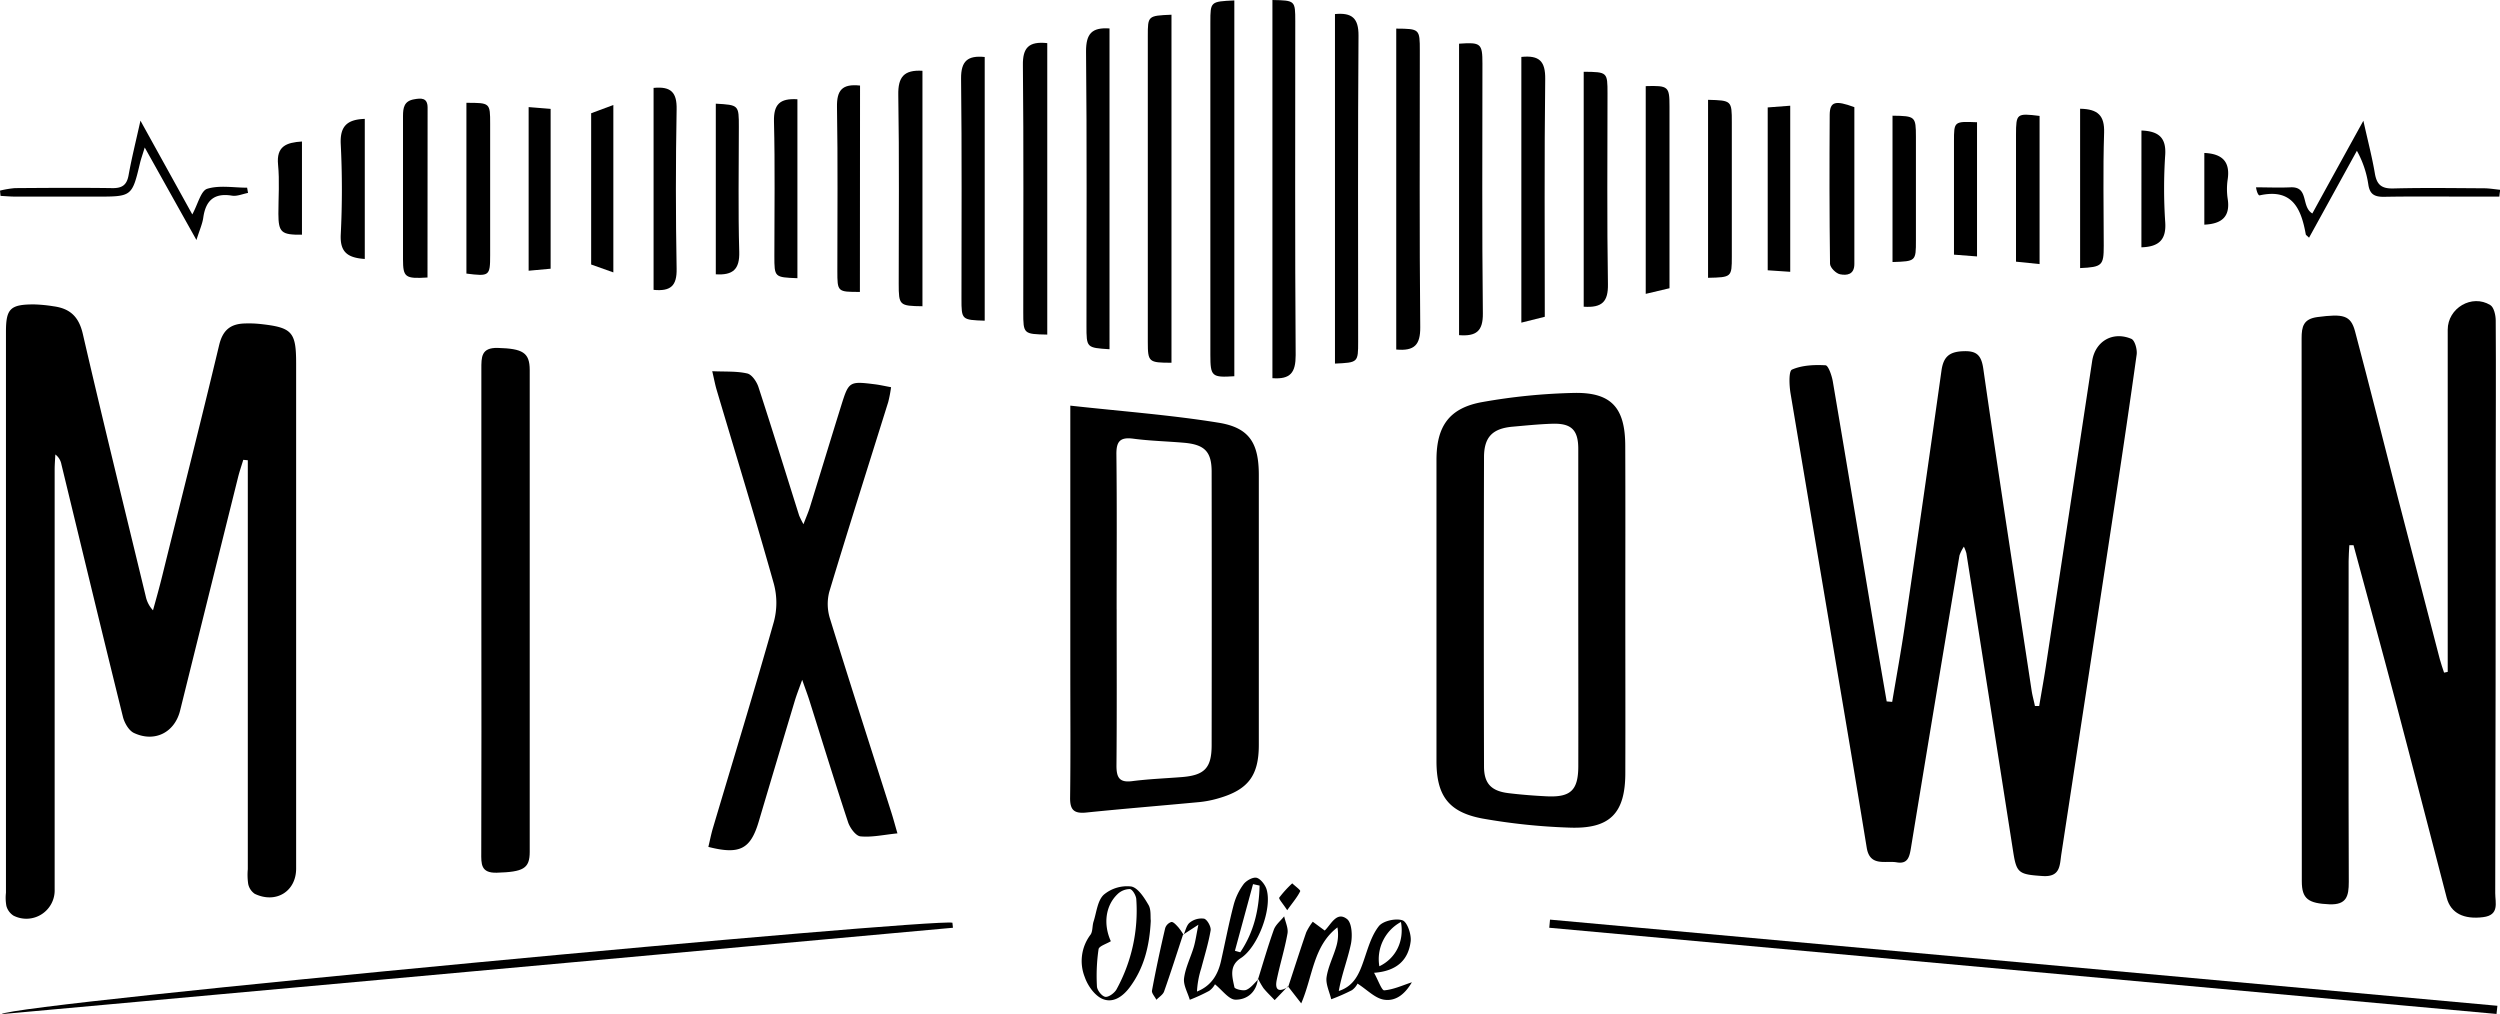 <?xml version="1.0" encoding="UTF-8"?> <svg xmlns="http://www.w3.org/2000/svg" id="Layer_1" data-name="Layer 1" viewBox="0 0 759.36 308.07"><title>mixdown-online-logo</title><path d="M85.79,149.87c-.54,1.8-1.16,3.58-1.61,5.41q-8.81,35.39-17.58,70.77c-1.65,6.63-7.71,9.74-14,6.79-1.58-.73-2.91-3.08-3.37-4.93-6.33-25.53-12.48-51.11-18.68-76.67a4.86,4.86,0,0,0-1.84-3c-.08,1.55-.21,3.09-.21,4.64q0,63.72,0,127.44A8.6,8.6,0,0,1,16,288.32a5.08,5.08,0,0,1-2.16-2.95,13.78,13.78,0,0,1-.13-4V111c0-7,1.28-8.33,8.42-8.34a44.51,44.51,0,0,1,6,.57c5,.66,7.71,3.11,8.93,8.41,6.14,26.6,12.69,53.12,19.1,79.66a8.91,8.91,0,0,0,2.21,4.28c1-3.58,2-7.15,2.88-10.75C67,161.55,72.9,138.31,78.47,115c1.11-4.63,3.54-6.46,7.89-6.55a33.69,33.69,0,0,1,4.49.15c9.78,1.06,11,2.35,11,12q0,76.72,0,153.43c0,6.93-6.13,10.74-12.56,7.67a4.79,4.79,0,0,1-2-3,19.08,19.08,0,0,1-.12-4.48V150Z" transform="translate(-11.9 -10.2)"></path><path d="M586.64,223.39c1.28-7.65,2.68-15.28,3.81-22.95q5.7-38.82,11.16-77.66c.57-4.06,2.24-5.68,6.35-5.89s5.72.92,6.35,5.28C619,154.81,624.07,187.41,629,220c.24,1.57.69,3.1,1,4.65l1.29,0c.67-4,1.39-7.92,2-11.89q7.06-46.44,14.09-92.89c.92-6,6.22-9.14,11.9-6.75,1.06.44,1.83,3.22,1.62,4.77-2,14.36-4.12,28.69-6.29,43q-8.26,54.35-16.58,108.69c-.52,3.42-.24,7.08-5.69,6.71-7.16-.48-7.92-.84-8.92-7.21q-7.1-45.42-14.24-90.84a12.64,12.64,0,0,0-.76-2,11.71,11.71,0,0,0-1.34,2.66q-7.44,44.36-14.72,88.73c-.46,2.83-.95,5.09-4.34,4.5s-8.16,1.42-9.11-4.42q-3.18-19.49-6.47-39-8.36-49.51-16.68-99.05c-.4-2.42-.58-6.75.45-7.2,3-1.32,6.75-1.5,10.16-1.31.85,0,1.92,3.09,2.23,4.88,4.52,26.6,8.92,53.23,13.37,79.84,1,5.8,2,11.59,3,17.38Z" transform="translate(-11.9 -10.2)"></path><path d="M755.38,214.28V197.34q0-43.47,0-87c0-6.54,7.34-10.92,12.94-7.47,1.11.68,1.63,3.07,1.64,4.68.11,15.66,0,31.32,0,47q0,63.47-.15,126.94c0,2.9,1.34,6.66-3.66,7.29-5.84.74-9.84-1.17-11.07-5.86-5.24-20-10.34-40-15.61-59.94-4.15-15.74-8.46-31.44-12.7-47.17H725.5c-.08,1.6-.22,3.21-.22,4.81,0,32.48-.07,65,.05,97.45,0,4.36-.68,7-5.87,6.81-6.43-.28-8.4-1.63-8.4-7Q711,195.49,711,113c0-3.62.54-5.93,4.84-6.5,7.76-1,10.07-.61,11.39,4.34,4.49,16.89,8.71,33.85,13.07,50.77q6.3,24.44,12.68,48.83c.36,1.38.86,2.72,1.29,4.07Z" transform="translate(-11.9 -10.2)"></path><path d="M505.58,195.48c0,16.5.05,33,0,49.49,0,12.31-4.69,17.1-17.07,16.61a185.26,185.26,0,0,1-26.29-2.75c-10.37-1.93-14-7-14-17.46q0-45.74,0-91.47c0-10.3,3.92-15.82,14-17.59A180.08,180.08,0,0,1,490,129.55c11.33-.23,15.51,4.5,15.56,15.95C505.63,162.16,505.58,178.82,505.58,195.48Zm-14.29,0c0-16.31,0-32.63,0-48.94,0-5.81-2.15-7.82-7.95-7.63-4,.13-8,.54-11.95.89-6.11.54-8.72,3.1-8.73,9.28q-.12,46.95,0,93.9c0,5.24,2.22,7.51,7.48,8.14,3.8.46,7.62.76,11.45.95,7.37.38,9.69-1.79,9.71-9.14C491.33,227.15,491.3,211.33,491.29,195.51Z" transform="translate(-11.9 -10.2)"></path><path d="M337,133.41c15.73,1.74,30.5,2.83,45.06,5.19,9.38,1.52,12.2,6.25,12.2,15.91q0,41,0,81.91c0,9.36-3.22,13.65-12.21,16.25a31.76,31.76,0,0,1-5.87,1.16c-11.43,1.08-22.88,2-34.3,3.17-3.78.39-5-.8-4.94-4.57.17-13,.06-26,.06-39V133.41Zm14.08,61.89c0,15.82.08,31.65-.06,47.47,0,3.63.9,5.21,4.83,4.69,5-.64,10-.83,14.94-1.22,7-.54,9.13-2.76,9.14-9.72q.06-41.47,0-83c0-6.11-2.1-8.27-8.34-8.83-5.15-.45-10.33-.56-15.44-1.24-4.06-.54-5.2.83-5.15,4.82C351.18,164,351.07,179.64,351.07,195.3Z" transform="translate(-11.9 -10.2)"></path><path d="M284.49,263.33c-4.17.42-7.76,1.25-11.23.91-1.42-.13-3.2-2.58-3.77-4.32-4.08-12.33-7.88-24.74-11.79-37.12-.49-1.55-1.07-3.07-2.14-6.11-1.08,3-1.72,4.64-2.22,6.29q-5.53,18.41-11,36.84c-2.48,8.31-5.76,10.05-15.28,7.62.45-1.87.82-3.78,1.36-5.63,6.21-20.9,12.6-41.75,18.53-62.73a22.29,22.29,0,0,0,0-11.55c-5.54-19.7-11.55-39.28-17.37-58.9-.47-1.57-.76-3.19-1.34-5.68,3.89.19,7.37-.06,10.63.69,1.41.32,2.88,2.5,3.41,4.14,4.24,13,8.25,26,12.35,39a26,26,0,0,0,1.32,2.65c.84-2.22,1.48-3.64,1.94-5.12,3.2-10.34,6.33-20.69,9.55-31,2.27-7.27,2.45-7.35,10.24-6.38,1.45.18,2.89.52,4.88.88a41,41,0,0,1-.86,4.49c-6,19.23-12.11,38.41-17.92,57.69a14.77,14.77,0,0,0,.24,8.17c6.09,19.72,12.43,39.36,18.68,59C283.25,258.9,283.71,260.63,284.49,263.33Z" transform="translate(-11.9 -10.2)"></path><path d="M158.11,195.76q0-36.72,0-73.44c0-3.6-.11-6.58,5-6.44,7.53.21,9.68,1.38,9.69,6.7q0,73.18,0,146.38c0,5.1-2,6.08-10,6.32-4.91.14-4.73-2.7-4.72-6.08Q158.17,232.48,158.11,195.76Z" transform="translate(-11.9 -10.2)"></path><path d="M386.82,10.33V124.48c-6.85.44-7.28.06-7.28-6.51V17C379.54,10.67,379.56,10.67,386.82,10.33Z" transform="translate(-11.9 -10.2)"></path><path d="M367.73,120.38c-6.93,0-7.18-.21-7.19-6.28V21.15c0-6.15,0-6.18,7.19-6.48Z" transform="translate(-11.9 -10.2)"></path><path d="M398.39,10.2c6.92.15,6.93.15,6.94,6.49,0,33.79-.12,67.59.12,101.38,0,5.22-1.5,7.42-7.06,7Z" transform="translate(-11.9 -10.2)"></path><path d="M436,116.37V18.89c7.11.06,7.16.1,7.16,6.77,0,28-.14,56,.13,83.93C443.33,114.89,441.59,116.88,436,116.37Z" transform="translate(-11.9 -10.2)"></path><path d="M770.2,318.18,482.48,292c.07-.82.15-1.64.23-2.47L770.47,315.7Z" transform="translate(-11.9 -10.2)"></path><path d="M301.35,292l-289,26.24c3.48-3.21,282.52-29.14,288.84-27.77Z" transform="translate(-11.9 -10.2)"></path><path d="M417.39,120.64V14.47c5.13-.48,7.19,1.2,7.15,6.59-.23,31-.11,61.91-.11,92.87C424.43,120.32,424.41,120.32,417.39,120.64Z" transform="translate(-11.9 -10.2)"></path><path d="M455.08,112V23.47c6.63-.47,7.1-.08,7.1,6.06,0,25.28-.16,50.56.13,75.84C462.37,110.8,460.3,112.41,455.08,112Z" transform="translate(-11.9 -10.2)"></path><path d="M330,23.3v88.53c-7.22-.14-7.29-.2-7.29-6.83,0-25,.14-50-.11-75C322.52,24.74,324.34,22.69,330,23.3Z" transform="translate(-11.9 -10.2)"></path><path d="M348.91,116.28c-7-.45-7-.45-7-7.13,0-27.79.15-55.58-.13-83.36,0-5.32,1.73-7.32,7.13-6.95Z" transform="translate(-11.9 -10.2)"></path><path d="M474,27.49c5.51-.57,7.31,1.36,7.25,6.7-.29,23.92-.13,47.85-.13,72.23L474,108.2Z" transform="translate(-11.9 -10.2)"></path><path d="M492.94,103.36V32c7.21.07,7.23.08,7.23,6.66,0,19.29-.19,38.58.13,57.86C500.39,101.76,498.6,103.75,492.94,103.36Z" transform="translate(-11.9 -10.2)"></path><path d="M311,27.51v80.1c-7-.24-7.06-.27-7.06-6.66,0-22.28.15-44.56-.12-66.84C303.77,28.68,305.87,27,311,27.51Z" transform="translate(-11.9 -10.2)"></path><path d="M292.09,31.7v71.52c-7-.09-7.21-.27-7.21-6.82,0-19.12.19-38.25-.13-57.37C284.65,33.6,286.46,31.36,292.09,31.7Z" transform="translate(-11.9 -10.2)"></path><path d="M519,97.75l-7.22,1.71V36.36c6.88-.2,7.22.09,7.22,6.15C519,60.81,519,79.11,519,97.75Z" transform="translate(-11.9 -10.2)"></path><path d="M403.2,309.9c1.81-5.5,3.56-11,5.45-16.49a17,17,0,0,1,2-3.24l3.53,2.61c-.28.09.09.08.27-.1,1.87-1.95,3.55-5.69,6.59-3.33,1.51,1.16,1.69,5.12,1.2,7.56-1,4.76-2.83,9.33-3.69,14.3,4.7-1.53,6.22-5.3,7.61-9.34,1.23-3.57,2.29-7.46,4.54-10.33,1.27-1.63,5.14-2.49,7.2-1.8,1.44.49,2.75,4.3,2.48,6.42-.69,5.45-4,9-11.12,9.52,1.28,2.28,2.33,5.4,3.1,5.33,2.86-.25,5.63-1.55,8.39-2.45-1.76,3-4.47,5.93-8.51,5.28-2.7-.44-5.07-3-8-4.88a5.39,5.39,0,0,1-1.7,2,57,57,0,0,1-6.29,2.76c-.52-2.25-1.72-4.6-1.41-6.72.48-3.24,2.1-6.29,3-9.49a12.57,12.57,0,0,0,.3-5.62c-7.38,5.64-7.45,14.84-11,23.08l-4.06-5.22Zm34.23-19.66a12.84,12.84,0,0,0-6.56,13.46C435.84,301.32,438.49,296.1,437.43,290.24Z" transform="translate(-11.9 -10.2)"></path><path d="M273.09,98.87c-6.81,0-6.85,0-6.85-6.37,0-16.61.17-33.22-.11-49.82-.08-5,1.51-7.09,7-6.49Z" transform="translate(-11.9 -10.2)"></path><path d="M141.75,94.49c-6.8.43-7.43-.07-7.44-5.53,0-14.49,0-29,0-43.46,0-2.62.35-4.6,3.33-5.13,2.17-.39,4.14-.56,4.14,2.52C141.75,60,141.75,77.13,141.75,94.49Z" transform="translate(-11.9 -10.2)"></path><path d="M210.42,36.9c5.44-.54,7.1,1.52,7,6.53q-.44,24.21,0,48.43c.1,5.18-1.84,6.89-7,6.38Z" transform="translate(-11.9 -10.2)"></path><path d="M530.71,94.58V40.52c7.15.18,7.22.25,7.22,6.8q0,20.43,0,40.84C537.93,94.38,537.86,94.43,530.71,94.58Z" transform="translate(-11.9 -10.2)"></path><path d="M153.57,41.43c7.2,0,7.21,0,7.21,6.41q0,19.94,0,39.87c0,6.31-.23,6.48-7.21,5.59Z" transform="translate(-11.9 -10.2)"></path><path d="M575.15,42.75c0,15.79,0,31.71,0,47.63,0,3.29-2.32,3.53-4.34,3.13-1.22-.23-3-2-3.05-3.16-.2-15.1-.19-30.2-.1-45.31C567.72,41.07,569.33,40.59,575.15,42.75Z" transform="translate(-11.9 -10.2)"></path><path d="M555.67,92.76l-6.84-.46V42.83l6.84-.52Z" transform="translate(-11.9 -10.2)"></path><path d="M191.46,44.6l6.74-2.51V92.94l-6.74-2.4Z" transform="translate(-11.9 -10.2)"></path><path d="M643.72,43.23c5.42.09,7.46,2.07,7.29,7.28-.37,11.44-.11,22.89-.11,34.34,0,6-.47,6.47-7.18,6.78Z" transform="translate(-11.9 -10.2)"></path><path d="M254.11,40.35V94.7c-7-.27-7-.27-7-6.76,0-13.65.22-27.3-.12-40.94C246.9,42,248.67,40,254.11,40.35Z" transform="translate(-11.9 -10.2)"></path><path d="M394,307.38c-.4,4.14-3.27,6.5-6.82,6.46-2,0-4-2.86-6.24-4.67a5.89,5.89,0,0,1-1.76,2,52.44,52.44,0,0,1-5.89,2.71c-.63-2.19-2-4.46-1.74-6.53.41-3.24,2-6.31,2.95-9.49.53-1.81.78-3.69,1.4-6.78l-4.62,3,.09.13c.62-1.29.92-3,1.92-3.78a5.7,5.7,0,0,1,4.34-1.19c.95.26,2.14,2.41,2,3.51-.66,3.9-1.85,7.72-2.86,11.57a28,28,0,0,0-1.3,7.06c4.43-1.78,6.39-5.19,7.32-9.34,1.27-5.68,2.37-11.4,3.83-17a18.59,18.59,0,0,1,3-6.26c.83-1.11,2.86-2.25,4-1.95s2.58,2.11,3,3.52c1.76,5.91-2.68,17.56-7.83,20.87-3.66,2.36-2.59,5.73-1.94,8.86.11.54,2.63,1.19,3.62.78,1.43-.6,2.48-2.11,3.69-3.24Zm.5-28.19-2-.44L387,299l1.62.45C392.76,293.35,394.34,286.47,394.49,279.19Z" transform="translate(-11.9 -10.2)"></path><path d="M631.41,45.41v45l-7.16-.73V62.58c0-3.82,0-7.65,0-11.47C624.27,44.68,624.43,44.55,631.41,45.41Z" transform="translate(-11.9 -10.2)"></path><path d="M229.32,93.52V41.69c7,.4,7,.4,7,7.07,0,12.65-.24,25.3.12,37.94C236.59,92,234.53,93.85,229.32,93.52Z" transform="translate(-11.9 -10.2)"></path><path d="M586.74,45.34c6.93.09,7.1.23,7.11,6.44q0,15.69,0,31.38c0,6.4,0,6.4-7.11,6.63Z" transform="translate(-11.9 -10.2)"></path><path d="M179.15,43.27V91.82l-6.68.61V42.73Z" transform="translate(-11.9 -10.2)"></path><path d="M55.86,55c-.73,2.39-1.13,3.48-1.4,4.6C52,69.92,52,69.92,41.19,69.92q-12.25,0-24.5,0c-1.54,0-3.08-.14-4.62-.22l-.17-1.6a29.05,29.05,0,0,1,4.57-.76c9.83-.07,19.67-.14,29.5,0,3.1.06,4.48-1,5-4,.91-5.06,2.17-10.06,3.59-16.49L70.31,75.33c1.72-3.16,2.6-7.19,4.54-7.79,3.72-1.14,8-.33,12.11-.33l.28,1.59c-1.62.3-3.33,1.08-4.87.83-5.46-.9-8,1.51-8.73,6.7-.28,1.94-1.14,3.79-2.07,6.77Z" transform="translate(-11.9 -10.2)"></path><path d="M771.06,69.92h-8.69c-8.83,0-17.66-.1-26.48.06-2.88,0-4.2-.86-4.63-3.77A30.12,30.12,0,0,0,727.79,56l-14.53,26.4c-.63-.63-1-.82-1-1.06-1.41-7.81-4.12-14-14-11.8-.32.07-.84-.75-1.11-2.44,3.48,0,7,.15,10.43,0,5.75-.31,3.18,5.87,6.68,7.94,4.92-9,9.86-17.93,15.5-28.17,1.37,6.18,2.64,11,3.49,16,.58,3.42,2,4.67,5.63,4.57,9.15-.24,18.32-.1,27.48-.05,1.65,0,3.3.3,5,.46C771.2,68.5,771.13,69.21,771.06,69.92Z" transform="translate(-11.9 -10.2)"></path><path d="M122.7,88.86c-5.14-.36-7.56-2-7.3-7.4a273.18,273.18,0,0,0,0-27.45c-.28-5.48,1.94-7.52,7.3-7.7Z" transform="translate(-11.9 -10.2)"></path><path d="M612.41,88.09l-7-.54V74.62q0-10.74,0-21.46c0-6.11,0-6.11,7-5.83Z" transform="translate(-11.9 -10.2)"></path><path d="M361.44,289.86c-.37,7.74-2.07,14.41-6.4,20.23-2.16,2.89-5.21,5-8.52,3.41-2.28-1.13-4.27-4-5.14-6.54a13.23,13.23,0,0,1,1.71-12.79c.78-1,.53-2.78,1-4.14.88-2.78,1.18-6.29,3.07-8.06a11,11,0,0,1,8.31-2.51c2.07.36,4,3.41,5.3,5.65C361.59,286.54,361.29,288.66,361.44,289.86Zm-12.13,6.23c-1.35.83-3.58,1.47-3.73,2.43a56.28,56.28,0,0,0-.49,11.31c.05,1.16,1.52,3,2.54,3.15s2.78-1.15,3.41-2.27a49.65,49.65,0,0,0,6-27.38c-.06-1.12-1.16-3-1.95-3.08a5.44,5.44,0,0,0-3.79,1.58C347.64,285.37,347,291,349.31,296.09Z" transform="translate(-11.9 -10.2)"></path><path d="M662.35,49.84c5.26.21,7.55,2.19,7.22,7.42a154,154,0,0,0,0,20.38c.39,5.47-2,7.52-7.23,7.68Z" transform="translate(-11.9 -10.2)"></path><path d="M103.62,53.18V81.49c-6.27.08-7.14-.7-7.16-6.35,0-5,.38-10-.1-14.92C95.81,54.63,98.85,53.49,103.62,53.18Z" transform="translate(-11.9 -10.2)"></path><path d="M681.45,56.66c5.6.25,7.86,2.77,7.1,8a20.11,20.11,0,0,0,0,5.95c.82,5.34-1.71,7.59-7.1,7.83Z" transform="translate(-11.9 -10.2)"></path><path d="M394.05,307.54c1.56-5,3-10,4.76-14.93.55-1.54,2.07-2.73,3.15-4.08.37,1.76,1.31,3.61,1,5.25-.83,4.7-2.28,9.29-3.25,14-.71,3.41.84,3.82,3.48,2.15l-.12-.11c-1.33,1.38-2.65,2.77-4,4.16-1.13-1.2-2.34-2.33-3.38-3.61A23,23,0,0,1,394,307.4,1,1,0,0,1,394.05,307.54Z" transform="translate(-11.9 -10.2)"></path><path d="M371.27,294c-1.91,5.79-3.75,11.6-5.78,17.34-.35,1-1.54,1.7-2.34,2.54-.47-.94-1.49-2-1.34-2.81,1.18-6.34,2.53-12.64,4-18.92a2.92,2.92,0,0,1,1.88-1.9c.63-.08,1.48.92,2.09,1.57a19,19,0,0,1,1.61,2.31Z" transform="translate(-11.9 -10.2)"></path><path d="M402.88,286.67c-1.34-2.06-2.65-3.46-2.41-3.83a33.43,33.43,0,0,1,3.94-4.33c.85.82,2.58,2.06,2.42,2.39C406,282.63,404.71,284.12,402.88,286.67Z" transform="translate(-11.9 -10.2)"></path></svg> 